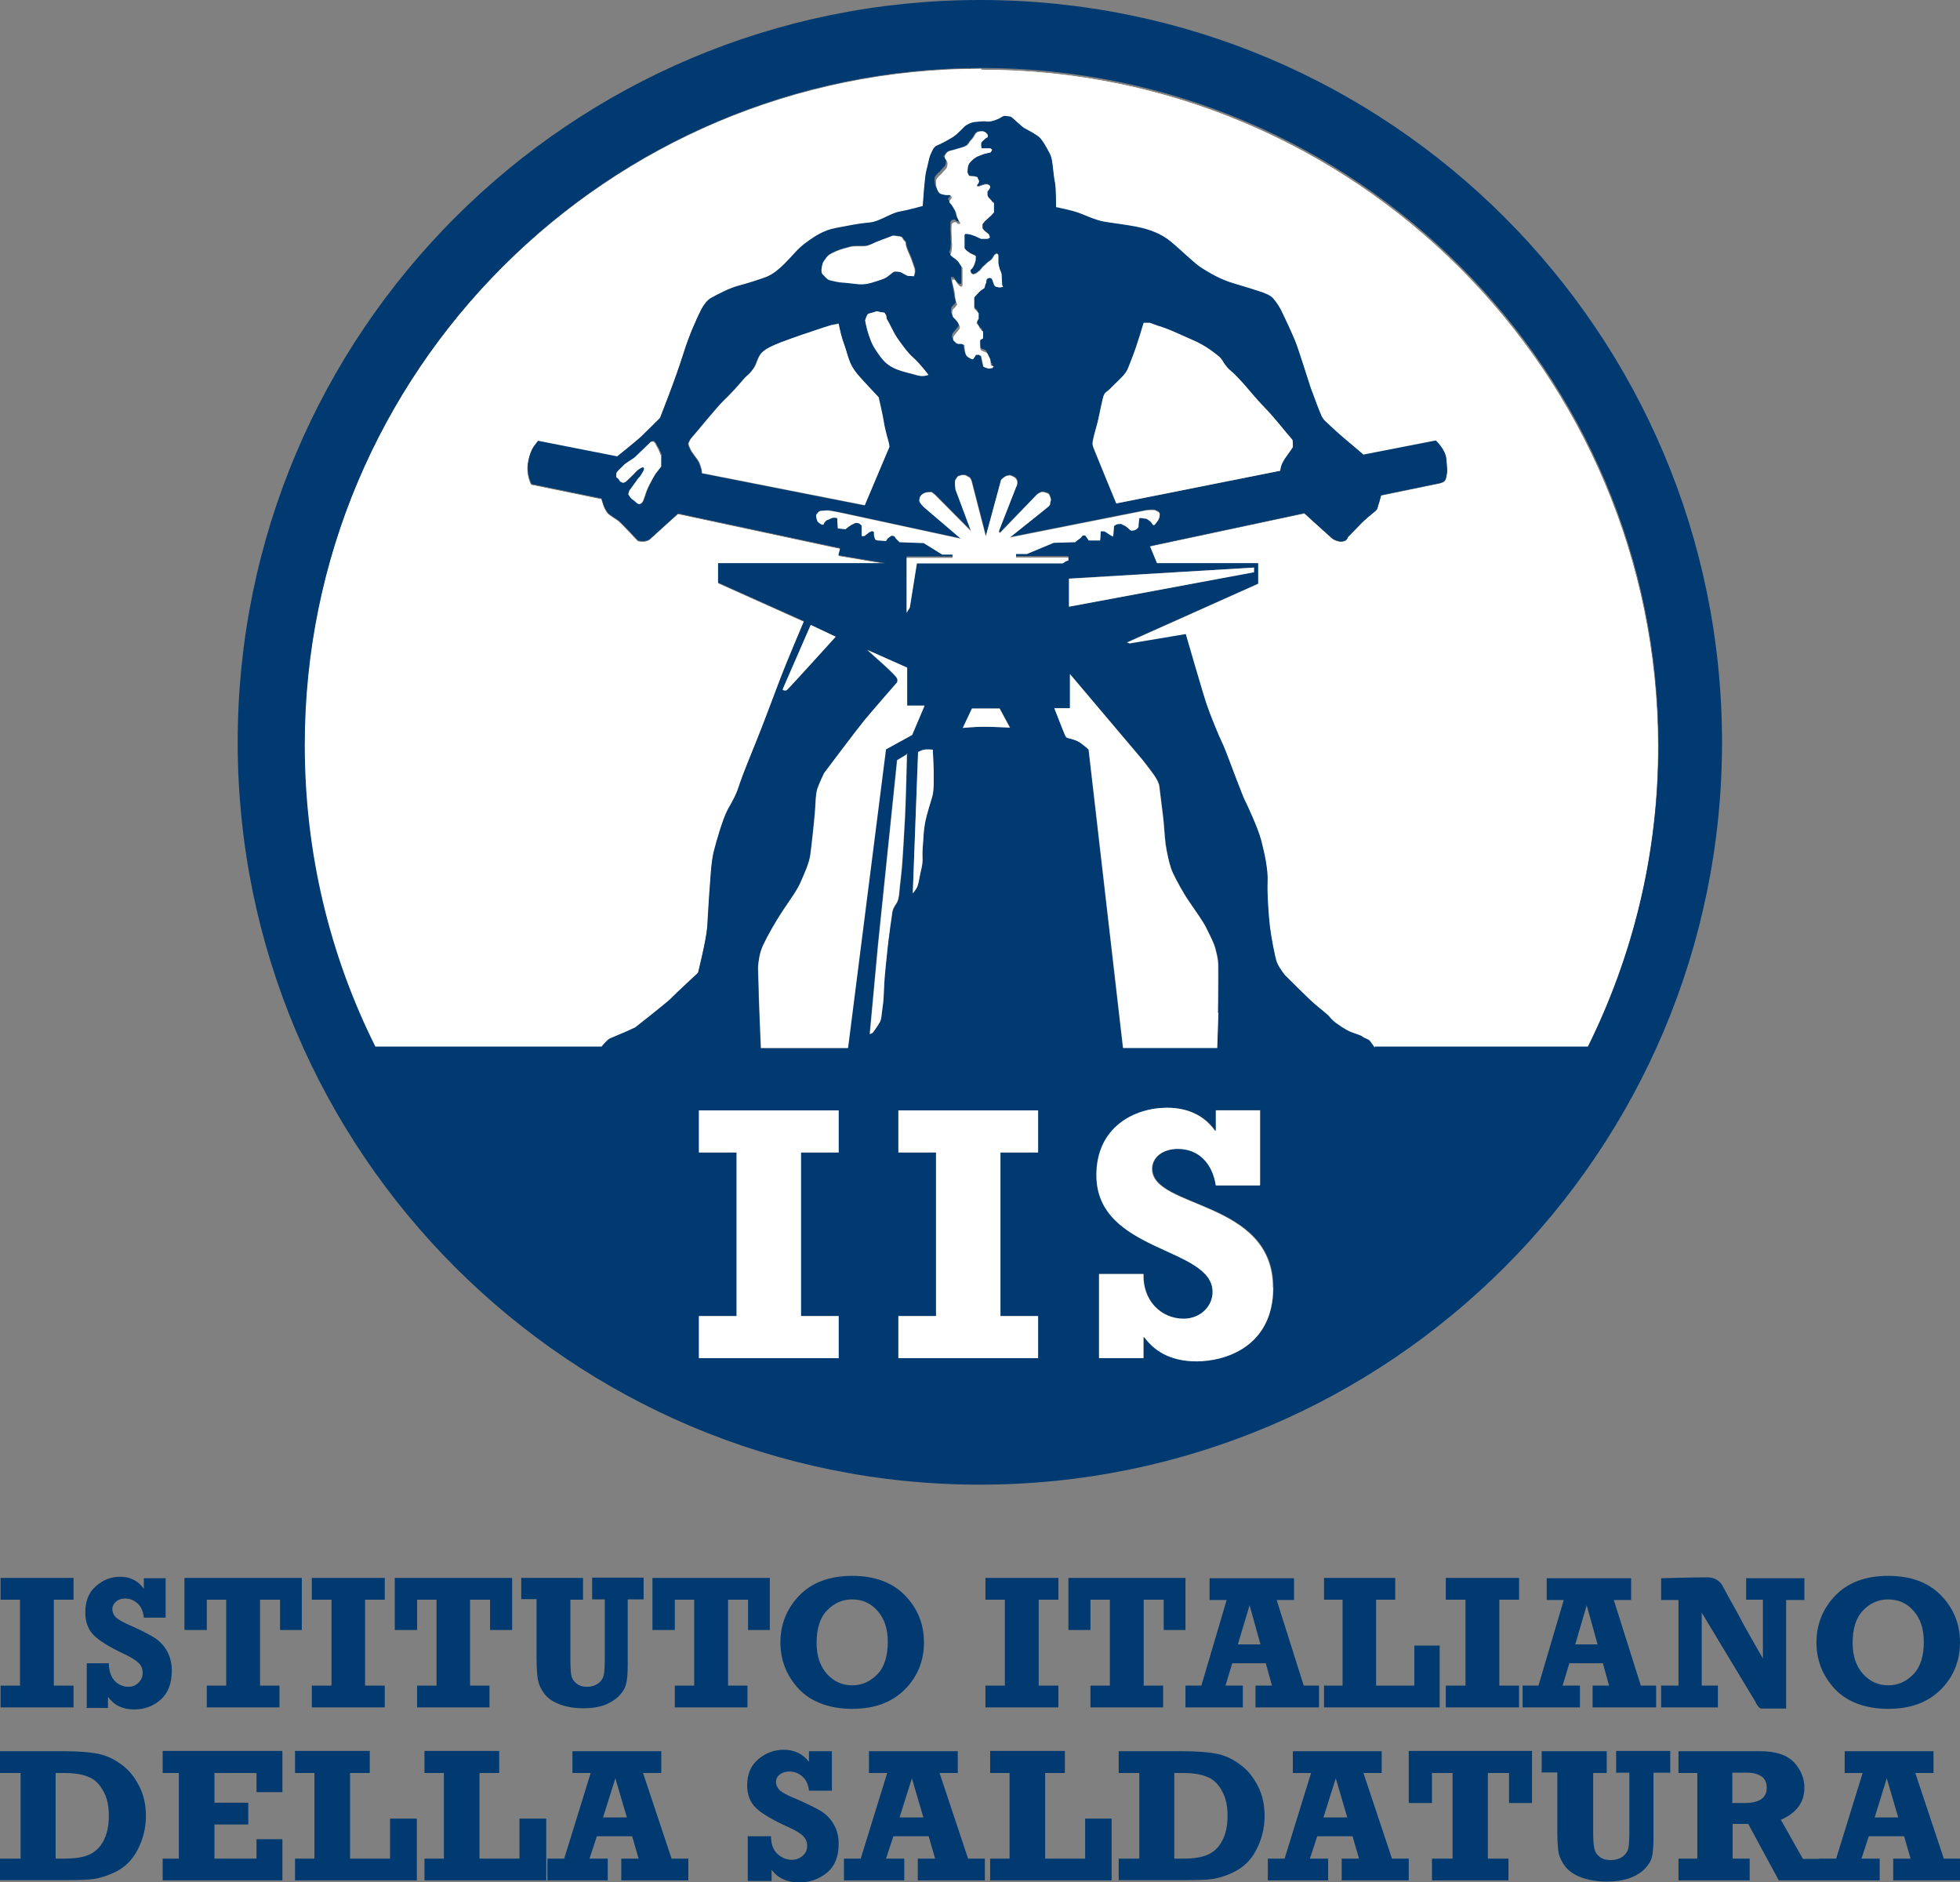 <svg xmlns="http://www.w3.org/2000/svg" id="Livello_2" data-name="Livello 2" viewBox="0 0 66.63 63.97"><rect x="0" y="0" width="66.63" height="63.97" fill="#808080" stroke="none"/><defs><style>      .cls-1 {        fill: #fff;      }      .cls-1, .cls-2 {        fill-rule: evenodd;      }      .cls-3, .cls-2 {        fill: #003a70;      }    </style></defs><g id="Livello_1-2" data-name="Livello 1"><polygon class="cls-3" points=".02 58.03 .02 57.29 .68 57.29 .68 54.37 .02 54.37 .02 53.63 2.5 53.63 2.5 54.37 1.83 54.37 1.83 57.29 2.5 57.29 2.5 58.03 .02 58.03"></polygon><path class="cls-3" d="M2.95,58.03v-1.5h.75c0,.27.08.48.21.61s.29.19.46.19c.14,0,.25-.05.34-.14.09-.09.14-.2.14-.33,0-.14-.04-.25-.14-.34-.09-.09-.26-.2-.5-.31-.51-.24-.86-.46-1.04-.65-.18-.19-.27-.44-.27-.76,0-.39.12-.68.36-.89.24-.21.51-.32.82-.32.35,0,.62.14.81.41v-.36h.74v1.34h-.74c-.02-.21-.09-.37-.21-.48-.12-.11-.26-.17-.42-.17-.12,0-.23.03-.31.1-.08.07-.13.15-.13.26,0,.09.03.18.1.26.07.08.27.2.61.34.33.15.57.28.75.39.17.12.31.27.41.46.1.19.15.4.15.65,0,.43-.13.76-.38.98-.25.22-.55.33-.9.33-.39,0-.68-.14-.89-.43v.38h-.75Z"></path><polygon class="cls-3" points="7.03 58.03 7.03 57.29 7.69 57.29 7.69 54.37 7.03 54.37 7.03 55.4 6.27 55.4 6.27 53.63 10.26 53.63 10.26 55.4 9.52 55.4 9.52 54.37 8.84 54.37 8.84 57.29 9.5 57.29 9.5 58.03 7.03 58.03"></polygon><polygon class="cls-3" points="10.6 58.03 10.6 57.29 11.27 57.29 11.27 54.37 10.6 54.37 10.6 53.63 13.08 53.63 13.08 54.37 12.41 54.37 12.41 57.29 13.08 57.29 13.08 58.03 10.6 58.03"></polygon><polygon class="cls-3" points="14.18 58.03 14.18 57.29 14.84 57.29 14.84 54.37 14.18 54.37 14.18 55.4 13.42 55.4 13.42 53.63 17.41 53.63 17.41 55.4 16.66 55.4 16.66 54.37 15.98 54.37 15.98 57.29 16.64 57.29 16.64 58.03 14.18 58.03"></polygon><path class="cls-3" d="M17.72,54.37v-.74h2.1v.74h-.43v1.99c0,.27.01.46.03.57.02.12.08.21.18.29s.21.11.36.11.27-.04.37-.11c.1-.07.16-.16.19-.27.03-.11.04-.33.04-.66v-1.93h-.43v-.74h1.75v.74h-.54v2.2c0,.3-.02.52-.05.65-.03.14-.1.27-.22.4-.11.13-.28.24-.49.33-.22.08-.46.12-.74.12-.32,0-.6-.05-.83-.14-.23-.09-.4-.21-.51-.36-.11-.15-.18-.3-.21-.45-.03-.15-.05-.41-.05-.77v-1.99h-.52Z"></path><polygon class="cls-3" points="22.94 58.03 22.94 57.29 23.6 57.29 23.6 54.37 22.94 54.37 22.94 55.4 22.18 55.4 22.18 53.63 26.17 53.63 26.17 55.4 25.43 55.4 25.43 54.37 24.75 54.37 24.75 57.29 25.41 57.29 25.41 58.03 22.94 58.03"></polygon><path class="cls-3" d="M28.97,53.56c.76,0,1.36.22,1.79.66.43.44.65.97.65,1.6s-.22,1.17-.65,1.6c-.44.44-1.03.66-1.79.66s-1.39-.23-1.81-.67c-.42-.45-.63-.98-.63-1.59s.22-1.16.65-1.6c.43-.44,1.03-.66,1.79-.66M28.97,54.36c-.34,0-.62.13-.86.38-.24.25-.35.62-.35,1.11,0,.43.12.78.35,1.04.23.26.52.39.86.39s.62-.13.86-.38c.24-.25.35-.62.35-1.1,0-.43-.11-.78-.34-1.04-.23-.27-.52-.4-.88-.4"></path><polygon class="cls-3" points="33.5 58.03 33.5 57.29 34.16 57.29 34.16 54.37 33.5 54.37 33.5 53.63 35.98 53.63 35.98 54.37 35.31 54.37 35.31 57.29 35.98 57.29 35.98 58.03 33.5 58.03"></polygon><polygon class="cls-3" points="37.07 58.03 37.07 57.29 37.73 57.29 37.73 54.37 37.07 54.37 37.07 55.4 36.32 55.4 36.32 53.63 40.3 53.63 40.3 55.4 39.56 55.4 39.56 54.37 38.88 54.37 38.88 57.29 39.54 57.29 39.54 58.03 37.07 58.03"></polygon><path class="cls-3" d="M44.84,57.29v.74h-2.16v-.74h.56l-.21-.76h-1.14l-.23.76h.59v.74h-1.95v-.74h.54l.86-2.91h-.58v-.74h2.87v.74h-.59l.92,2.91h.53ZM42.85,55.89l-.37-1.33-.4,1.33h.76Z"></path><polygon class="cls-3" points="45.01 58.03 45.01 57.29 45.64 57.29 45.64 54.37 45.01 54.37 45.01 53.63 47.43 53.63 47.43 54.37 46.78 54.37 46.78 57.29 48.08 57.29 48.08 55.93 48.94 55.93 48.94 58.03 45.01 58.03"></polygon><polygon class="cls-3" points="49.15 58.03 49.15 57.29 49.82 57.29 49.82 54.37 49.15 54.37 49.15 53.63 51.64 53.63 51.64 54.37 50.97 54.37 50.97 57.29 51.64 57.29 51.64 58.03 49.15 58.03"></polygon><path class="cls-3" d="M56.3,57.29v.74h-2.16v-.74h.56l-.21-.76h-1.14l-.23.76h.59v.74h-1.95v-.74h.54l.86-2.91h-.58v-.74h2.87v.74h-.59l.92,2.91h.52ZM54.31,55.89l-.37-1.33-.39,1.33h.76Z"></path><path class="cls-3" d="M59.36,53.63v.74h.57v2c-.09-.16-.2-.35-.32-.56-.22-.39-.33-.58-.37-.66-.21-.41-.45-.81-.66-1.21-.02-.05-.08-.16-.21-.24-.11-.07-.23-.09-.3-.09-.53,0-1.07.02-1.6.03v.74h.59v2.91h-.59v.74h1.93v-.74h-.55v-2.48c1.26,2.09,1.79,2.97,1.82,3.02,0,0,.02.04.04.08,0,0,.02.03.04.06.02.03.03.04.04.05.01.01.03.03.05.04.02.01.04.01.06.01.27,0,.55,0,.82,0v-3.69h.62v-.74h-1.97Z"></path><path class="cls-3" d="M64.19,53.56c.76,0,1.36.22,1.79.66.43.44.65.97.65,1.6s-.22,1.17-.65,1.6c-.44.44-1.03.66-1.79.66s-1.39-.23-1.81-.67c-.42-.45-.63-.98-.63-1.59s.22-1.16.65-1.6c.43-.44,1.03-.66,1.79-.66M64.19,54.36c-.34,0-.62.13-.86.38-.24.25-.35.62-.35,1.11,0,.43.12.78.35,1.04.23.26.52.39.86.39s.62-.13.86-.38c.24-.25.35-.62.35-1.1,0-.43-.11-.78-.34-1.04-.23-.27-.52-.4-.88-.4"></path><path class="cls-3" d="M0,63.91v-.74h.7v-2.91h-.7v-.74h2.19c.46,0,.83.03,1.11.08.28.05.55.17.81.36.26.18.46.43.62.74s.23.65.23,1.03c0,.31-.06.6-.16.87-.11.28-.24.5-.4.67-.16.17-.35.3-.58.4-.22.1-.43.16-.62.19-.19.03-.48.04-.87.04H0ZM1.9,63.17h.29c.35,0,.63-.04.83-.13.21-.09.37-.24.49-.46.12-.22.19-.5.19-.86s-.06-.62-.19-.85c-.13-.23-.29-.4-.51-.48-.21-.09-.49-.13-.82-.13h-.29v2.91Z"></path><polygon class="cls-3" points="5.53 63.91 5.53 63.17 6.08 63.17 6.08 60.26 5.53 60.26 5.53 59.51 9.6 59.51 9.6 60.91 8.72 60.91 8.72 60.26 7.29 60.26 7.29 61.27 8.44 61.27 8.44 62.01 7.29 62.01 7.29 63.17 8.72 63.17 8.72 62.51 9.6 62.51 9.6 63.91 5.53 63.91"></polygon><polygon class="cls-3" points="10.03 63.91 10.03 63.17 10.69 63.17 10.69 60.26 10.03 60.26 10.03 59.51 12.57 59.51 12.57 60.26 11.9 60.26 11.9 63.17 13.26 63.17 13.26 61.81 14.17 61.81 14.17 63.91 10.03 63.91"></polygon><polygon class="cls-3" points="14.43 63.91 14.43 63.17 15.09 63.17 15.09 60.26 14.43 60.26 14.43 59.51 16.97 59.51 16.97 60.26 16.3 60.26 16.3 63.17 17.66 63.17 17.66 61.81 18.57 61.81 18.57 63.91 14.43 63.91"></polygon><path class="cls-3" d="M23.4,63.17v.74h-2.28v-.74h.59l-.22-.76h-1.2l-.25.76h.62v.74h-2.05v-.74h.57l.9-2.91h-.62v-.74h3.02v.74h-.62l.97,2.91h.55ZM21.31,61.77l-.39-1.33-.42,1.33h.8Z"></path><path class="cls-3" d="M25.42,63.91v-1.5h.79c0,.27.08.48.23.61s.3.19.49.19c.14,0,.26-.05.36-.14.1-.09.15-.2.15-.33,0-.14-.05-.25-.14-.34s-.27-.2-.52-.31c-.53-.24-.9-.46-1.09-.65s-.29-.44-.29-.76c0-.39.13-.68.38-.89.25-.21.54-.32.86-.32.37,0,.65.14.86.41v-.36h.78v1.34h-.78c-.02-.21-.1-.37-.22-.48-.13-.11-.27-.17-.44-.17-.13,0-.24.03-.33.1-.09.07-.13.15-.13.26,0,.09.04.18.11.26s.29.2.64.34c.34.15.6.28.79.39.18.12.33.27.43.46.11.19.16.4.16.65,0,.43-.13.76-.4.98-.27.22-.58.33-.94.33-.41,0-.72-.14-.94-.43v.38h-.79Z"></path><path class="cls-3" d="M33.48,63.17v.74h-2.28v-.74h.59l-.22-.76h-1.2l-.25.76h.62v.74h-2.05v-.74h.57l.9-2.91h-.62v-.74h3.02v.74h-.62l.97,2.91h.55ZM31.39,61.77l-.39-1.33-.42,1.33h.8Z"></path><polygon class="cls-3" points="33.66 63.91 33.66 63.17 34.32 63.17 34.32 60.26 33.66 60.26 33.66 59.51 36.2 59.51 36.2 60.26 35.53 60.26 35.53 63.17 36.89 63.17 36.89 61.81 37.79 61.81 37.79 63.91 33.66 63.91"></polygon><path class="cls-3" d="M38.03,63.91v-.74h.7v-2.91h-.7v-.74h2.19c.46,0,.83.03,1.11.08.28.05.55.17.81.36.26.18.46.43.62.74s.23.65.23,1.03c0,.31-.06.6-.16.87-.11.28-.24.5-.4.67-.16.17-.35.3-.58.4-.22.1-.43.16-.62.19-.19.03-.48.04-.87.04h-2.33ZM39.93,63.17h.29c.35,0,.63-.04.83-.13.21-.09.37-.24.49-.46.12-.22.19-.5.19-.86s-.06-.62-.19-.85c-.12-.23-.29-.4-.51-.48-.21-.09-.49-.13-.82-.13h-.29v2.91Z"></path><path class="cls-3" d="M47.89,63.17v.74h-2.28v-.74h.59l-.22-.76h-1.2l-.25.76h.62v.74h-2.05v-.74h.57l.9-2.91h-.62v-.74h3.02v.74h-.62l.97,2.91h.55ZM45.8,61.77l-.39-1.33-.42,1.33h.8Z"></path><polygon class="cls-3" points="48.68 63.91 48.68 63.17 49.38 63.17 49.38 60.26 48.68 60.26 48.68 61.28 47.89 61.28 47.89 59.51 52.08 59.51 52.08 61.28 51.3 61.28 51.3 60.26 50.58 60.26 50.58 63.17 51.28 63.17 51.28 63.91 48.68 63.91"></polygon><path class="cls-3" d="M52.41,60.26v-.74h2.21v.74h-.46v1.99c0,.27.01.46.04.57.02.12.08.21.18.29.1.08.23.11.38.11s.29-.04.39-.11c.1-.07.17-.16.2-.27.03-.11.04-.33.04-.66v-1.93h-.45v-.74h1.84v.74h-.57v2.2c0,.3-.02.52-.05.65-.03.14-.11.27-.23.4-.12.13-.29.24-.52.33-.23.08-.49.12-.78.12-.34,0-.63-.05-.87-.14-.24-.09-.42-.21-.54-.36-.12-.15-.19-.3-.23-.45-.03-.15-.05-.41-.05-.77v-1.99h-.55Z"></path><path class="cls-3" d="M61.88,63.17v.74h-1.41l-1.04-1.92h-.53v1.18h.58v.74h-2.42v-.74h.64v-2.91h-.64v-.74h2.79c.53,0,.9.13,1.14.38.23.25.35.54.35.86,0,.5-.27.86-.8,1.09l.75,1.33h.6ZM58.89,61.28h.41c.51,0,.76-.17.76-.52,0-.17-.06-.3-.17-.38-.12-.08-.28-.13-.48-.13h-.52v1.03Z"></path><path class="cls-3" d="M66.63,63.17v.74h-2.27v-.74h.59l-.22-.76h-1.2l-.25.76h.62v.74h-2.05v-.74h.57l.9-2.91h-.61v-.74h3.02v.74h-.62l.97,2.91h.55ZM64.53,61.77l-.39-1.33-.41,1.33h.8Z"></path><path class="cls-1" d="M33.36,2.34c-12.71,0-23.01,10.3-23.01,23.01,0,3.68.86,7.16,2.4,10.25h7.69s.18-.23.29-.28c.11-.05.5-.21.5-.21l.35-.16s1.1-.86,1.22-.99c.12-.13.92-.87.92-.87,0,0,.28-1.13.32-1.55.03-.36.07-1.19.09-1.4.02-.21.04-.79.13-1.16.09-.36.31-1.13.49-1.46.18-.34.28-.5.4-.87.11-.33.44-1.14.58-1.48.14-.34.64-1.66.8-2.09.16-.43.8-1.94.8-1.94l-2.92-1.31v-.66h5.69l-1.6-.27.06-.24-5.51-1.18-.99.89s-.11.05-.2.05-.18-.02-.18-.02c0,0-.56-.6-.66-.68-.1-.08-.32-.2-.38-.28s-.1-.16-.13-.24c-.03-.08-.07-.23-.07-.23l-2.39-.49s-.17-.31-.12-.69c.05-.38.19-.58.19-.58l.15-.2,2.69.53s.65-.52.8-.66c.15-.14.66-.65.66-.65,0,0,.53-1.33.8-2.2.22-.7.47-1.21.54-1.36.07-.15.21-.43.4-.52.18-.09.61-.33.92-.41.32-.08.8-.24.96-.3.15-.06.33-.16.63-.46.29-.29.46-.52.74-.72.28-.2.6-.41.99-.48s.72-.15,1.17-.19c.34-.03.72-.32,1.01-.37.3-.05.79-.19.79-.19,0,0,.06-.98.12-1.2.06-.21.09-.43.14-.54.05-.11.1-.28.23-.33.13-.05.35-.17.53-.28.18-.11.37-.35.45-.4.08-.05.19-.1.27-.11.08-.01.32-.04.43-.02.11.02.3-.05.4-.09.09-.04.16-.11.22-.1.06.01.15,0,.22.04.07.04.36.33.47.39.11.05.41.2.52.33.11.12.22.33.28.45.06.11.08.15.11.3.03.15.06.57.1.74.04.17.04.85.04.85,0,0,.53.1.79.2.26.1.56.24.83.29.27.05.74.1,1.14.18.4.08.81.22,1.14.5.32.28.77.72,1.04.89.26.17.65.4,1.1.53.45.13.69.21.87.27.18.06.36.13.47.24.1.11.18.22.27.4.09.17.37.77.48,1.05.11.27.45,1.36.52,1.57.07.21.24.68.3.82.06.14.08.22.18.32.1.1.48.45.65.59.17.14.66.56.66.56l2.46-.48s.34.3.37.63c.03.33.04.4.02.48-.02.08-.02.2-.08.26-.06.06-.17.08-.17.08l-1.99.41s-.06.24-.09.32c-.03.07-.01.13-.1.21-.09.08-.37.29-.51.45-.14.15-.42.43-.42.43,0,0-.04.12-.12.14-.08.02-.13.03-.21.01-.08-.02-.16-.05-.22-.1-.06-.05-.94-.85-.94-.85l-5.25,1.12.24.58h3.44v.69l-4.47,2,.1.04,1.91-.31s.58,2.01.71,2.39c.13.38.42,1.09.53,1.31.11.22.5,1.3.57,1.46.07.16.13.35.19.47.06.12.46.96.57,1.4.11.44.23.97.21,1.38-.02.36.04,1.22.08,1.53.04.32.17,1.04.24,1.22.07.17.27.43.27.43,0,0,.84.85,1,.98.16.13.44.35.51.44.07.09.15.16.22.21s.28.21.47.29c.18.08.34.11.44.18.09.07.18.06.25.15.07.09.15.21.15.21h7.24c1.54-3.08,2.4-6.56,2.4-10.25,0-12.71-10.3-23.01-23.01-23.01"></path><path class="cls-1" d="M33.36,2.34c-12.71,0-23.01,10.3-23.01,23.01,0,3.68.86,7.16,2.4,10.25h7.69s.18-.23.29-.28c.11-.05.5-.21.5-.21l.35-.16s1.1-.86,1.22-.99c.12-.13.92-.87.92-.87,0,0,.28-1.13.32-1.55.03-.36.07-1.19.09-1.4.02-.21.04-.79.13-1.16.09-.36.31-1.13.49-1.46.18-.34.28-.5.4-.87.11-.33.44-1.14.58-1.48.14-.34.64-1.66.8-2.09.16-.43.8-1.94.8-1.94l-2.92-1.31v-.66h5.69l-1.6-.27.06-.24-5.51-1.18-.99.89s-.11.05-.2.05-.18-.02-.18-.02c0,0-.56-.6-.66-.68-.1-.08-.32-.2-.38-.28s-.1-.16-.13-.24c-.03-.08-.07-.23-.07-.23l-2.39-.49s-.17-.31-.12-.69c.05-.38.19-.58.19-.58l.15-.2,2.69.53s.65-.52.8-.66c.15-.14.66-.65.66-.65,0,0,.53-1.33.8-2.2.22-.7.47-1.21.54-1.36.07-.15.21-.43.4-.52.18-.09.61-.33.92-.41.32-.08.8-.24.96-.3.15-.06.33-.16.63-.46.29-.29.46-.52.74-.72.28-.2.6-.41.99-.48s.72-.15,1.17-.19c.34-.03.72-.32,1.01-.37.3-.05.79-.19.79-.19,0,0,.06-.98.12-1.2.06-.21.09-.43.14-.54.05-.11.1-.28.23-.33.13-.05.35-.17.53-.28.18-.11.37-.35.45-.4.08-.05.19-.1.27-.11.08-.01.32-.04.43-.02.11.02.3-.05.4-.09.09-.04.16-.11.22-.1.06.01.15,0,.22.04.07.04.36.33.47.39.11.05.41.2.52.33.11.12.22.33.28.45.06.11.08.15.11.3.03.15.06.57.1.74.04.17.04.85.04.85,0,0,.53.1.79.2.26.1.56.24.83.29.27.05.74.1,1.14.18.4.08.81.22,1.14.5.32.28.77.72,1.04.89.26.17.65.4,1.1.53.45.13.69.21.87.27.18.06.36.13.47.24.1.11.18.22.27.4.09.17.37.77.48,1.05.11.27.45,1.36.52,1.57.07.21.24.68.3.82.06.14.08.22.18.32.1.1.48.45.65.59.17.14.66.56.66.56l2.46-.48s.34.3.37.63c.03.33.04.4.02.48-.02.08-.02.2-.08.26-.06.06-.17.08-.17.08l-1.99.41s-.06.24-.09.32c-.03.07-.01.13-.1.21-.09.08-.37.29-.51.45-.14.15-.42.43-.42.43,0,0-.04.12-.12.14-.08.02-.13.03-.21.01-.08-.02-.16-.05-.22-.1-.06-.05-.94-.85-.94-.85l-5.25,1.12.24.58h3.44v.69l-4.47,2,.1.04,1.91-.31s.58,2.01.71,2.39c.13.38.42,1.09.53,1.31.11.22.5,1.3.57,1.46.07.16.13.35.19.47.06.12.46.96.57,1.4.11.44.23.97.21,1.38-.02.36.04,1.22.08,1.53.04.32.17,1.04.24,1.22.07.17.27.43.27.43,0,0,.84.85,1,.98.16.13.44.35.51.44.07.09.15.16.22.21s.28.21.47.29c.18.08.34.11.44.18.09.07.18.06.25.15.07.09.15.21.15.21h7.24c1.54-3.08,2.4-6.56,2.4-10.25,0-12.71-10.3-23.01-23.01-23.01"></path><path class="cls-2" d="M33.32,0C19.38,0,8.08,11.3,8.08,25.23s11.3,25.23,25.23,25.23,25.23-11.3,25.23-25.23S47.25,0,33.32,0M28.51,39.17h-1.28v5.56h1.28v1.43h-4.75v-1.43h1.28v-5.56h-1.28v-1.43h4.75v1.43ZM25.86,35.63s-.06-1.39-.07-1.75c0-.36-.04-.96-.02-1.09.02-.13.03-.36.17-.67.14-.3.42-.79.65-1.14.23-.35.49-.69.62-.99.13-.3.29-.64.33-.93.04-.29.14-1.21.16-1.5.02-.29.02-.57.08-.75.06-.18.23-.53.23-.53,0,0,1.08-1.44,1.39-1.82.31-.38,1.08-1.25,1.08-1.25,0,0,.05-.07,0-.16-.05-.09-.41-.42-.41-.42l-.59-.53,1.35.6v1.29h.58l-.42.99-.89.49-1.29,10.15h-2.96ZM26.61,23.42l.95-2.18.85.4s-1.61,1.78-1.65,1.81c-.05.03-.07.02-.11.01-.04,0-.03-.04-.03-.04M29.65,18.05l-.09.04-.17.13h-.09v-.36s-.08-.08-.12-.08-.07-.02-.11,0c-.04.03-.08.04-.12.06-.03.02-.09.06-.09.06l-.11.08-.26-.03-.03-.35s-.12-.03-.18,0c-.06.03-.19.08-.19.08l-.07.08-.03.07-.08-.02s-.1-.06-.12-.1c-.02-.04-.07-.2-.03-.24.03-.04.08-.1.12-.11.04,0,.19-.02.26-.02s.46.08.46.08l4.07.88-1.23-1.05s-.19-.17-.18-.25c0-.08.03-.15.08-.2.05-.04.13-.08.18-.08s.14-.02.17,0c.03.03.1.08.1.08l1.23,1.24-.53-1.42s-.04-.28,0-.33c.03-.05.07-.12.11-.13.04,0,.08-.03.13-.03s.1,0,.14.03c.03.03.09.03.12.08.03.04.05.11.05.11l.48,1.86.52-1.92s.11-.11.19-.13c.08-.02.11-.03.17,0,.06.03.1.04.14.08.03.04.06.09.05.16,0,.07-.04.13-.04.13l-.59,1.51.04.05,1.26-1.3s.13-.11.23-.08c.1.03.17.03.2.12.03.09.06.13.03.2-.03.07.02.09-.07.17-.08.08-1.31,1.05-1.31,1.05l4.63-.92s.24-.03.31,0,.15.06.15.13,0,.1-.03.16-.08.11-.08.11c0,0-.04.07-.08.07s-.06-.08-.14-.14c-.08-.05-.11-.08-.14-.08s-.14-.02-.14-.02h-.08l-.03.25s.02.06-.02.09c-.03.02-.1.08-.14.08s-.08.03-.14-.03c-.06-.06-.16-.14-.21-.15-.05-.02-.05-.05-.13-.04-.08,0-.13.03-.13.03l-.06.04-.03.36s-.12-.06-.17-.1c-.05-.04-.14-.08-.14-.08h-.07s-.05,0-.05,0l-.02.31h-.39s-.06-.08-.06-.08l-.06-.08h-.08s-.08.08-.08.08l-.11.08-.07.06-.73.02-.91.38h-.37v.12h1.78v.1s-.09.03-.09.03l-.1.07h-4.96l-.24,1.5-.11.18v-1.87h1.56v-.11h-.35l-.63-.39-.82-.02-.13-.13s-.03-.07-.07-.08-.06-.03-.09,0c-.04.02-.12.09-.12.09l-.05.08-.29-.02-.08-.03-.04-.14v-.12l-.07-.03ZM31.08,9.39s-.09-.01-.18-.01-.22-.11-.29-.13c-.07-.02-.19-.03-.23-.01-.04.02-.13.11-.25.18-.11.07-.35.13-.53.18-.17.05-.32.05-.44.04-.12-.01-.29-.04-.47-.05-.19-.01-.34-.05-.46-.08-.12-.03-.2-.15-.26-.21-.06-.06-.03-.25,0-.34.02-.09.05-.1.13-.22.08-.11.18-.15.34-.22.17-.07.36-.12.49-.15.12-.03.36-.01.49-.02.12-.01.29-.1.4-.14.11-.04.55-.21.55-.21,0,0,.13.01.24.03.1.02.08.08.15.14.07.06.03.08.06.18.03.1.05.15.11.28.06.13.12.32.17.46.05.15-.02.28-.02.28M31.57,12.74s-.11.04-.21.04-.13-.01-.61-.14c-.6-.17-.74-.39-.99-.76-.25-.37-.35-.99-.35-.99,0,0,.04-.14.08-.2.04-.05.15-.05.25-.09.09-.04.13,0,.19.01.06.01.14.02.14.02l.05.08s.02.06.02.1.04.08.1.2c.06.11.17.35.27.49.1.14.34.49.54.66.23.2.51.58.51.58M28.25,11.04c.07-.01.25-.05.25-.05,0,0,.04.21.08.36.04.14.05.19.11.36.06.16.13.45.21.63s.2.33.32.48c.12.14.63.68.63.68,0,0,.15.64.17.8.02.16.11.52.15.65.04.13.05.24.05.24l-.84,1.99-5.53-1.09s0-.13-.03-.18c-.02-.05-.04-.16-.1-.25-.06-.09-.23-.3-.26-.38-.03-.07-.09-.17-.06-.23.03-.06.05-.12.12-.19.07-.07.87-1.06,1.09-1.26.21-.2.57-.6.65-.7.08-.1.21-.19.26-.26.05-.07.11-.13.16-.25.05-.12.1-.32.25-.44.15-.12.26-.16.41-.23.14-.07.85-.32,1.13-.41.27-.09.7-.24.77-.25M32.09,5.37c-.03-.05.05-.16.09-.2.04-.03.09-.05.15-.06.06-.01.13-.04.21-.06.07-.02.17-.04.27-.09.1-.05.11-.14.19-.21.07-.07.14-.21.14-.21l.07-.06s.08-.02.16-.02.13.05.13.05l.06.07v.08s-.07.04-.07.04c0,0-.08.07-.13.12-.05.05-.01.22-.01.22h.3l.06.05-.05.09-.13.03-.11.03s-.1.04-.18.07c-.08.03-.2.12-.28.22-.08.09-.07.23-.08.29-.01.06.06.15.06.15,0,0,.06.01.11.01s.06,0,.13.02c.07.02.03.03.07.09.04.06.02.09,0,.13-.02.04-.04.04-.04.04v.07s.06-.01.06-.01c0,0,.07-.03.11-.04.04-.01.06-.02.11-.03.05-.01.07,0,.12.02.05.02.04.09.04.09l-.04.07-.05.06v.13s.03.07.03.07c0,0,.01,0,.06.06.05.06.03.02.05.06.02.04.08.07.08.07v.32s-.09.1-.09.1l-.22.2-.08.1v.14s.06.08.06.08c0,0,.08.07.13.11.05.04.05.13.05.13l-.08.04h-.22s-.2-.09-.2-.09l-.13-.05s-.12-.03-.18-.03-.05.06-.05.06v.43s.07.08.07.08c0,0,.07.05.11.08.04.03.13.06.19.09.05.03,0,.06.02.11.01.05-.03.13-.04.17-.01.04-.03.07-.05.11-.02.04-.09.1-.09.1l.02.1.07.05.1-.03.13-.1.1-.12.19-.17s.1-.06.13-.11c.03-.05.08-.13.08-.13l.08-.05.05.04v.1s0,.11,0,.17.05.23.05.23c0,0,.06.12.06.16s.02.36.02.36c0,0-.06.01-.1.02-.04.01-.09-.02-.13-.02-.04,0-.08-.07-.08-.07,0,0-.04-.17-.08-.21-.04-.03-.09-.03-.14,0-.05.03-.04.13-.04.13,0,0-.05.1-.05.15s-.07.08-.12.11c-.05.03-.24.25-.24.25v.38s.15.15.15.15v.19l-.04.07-.03.09s.08.08.09.13c.01.05.13.15.13.15v.23s-.1.06-.1.06c0,0,0,.25.01.3,0,.05.07.07.17.11.1.04.07.09.13.17.06.07.05.27.05.27l.1.04-.04.06-.12.02s-.13-.03-.17-.06c-.04-.03-.02-.11-.04-.16-.02-.05-.04-.2-.04-.2l-.08-.05h-.1s-.06.1-.09.14c-.03.04-.13-.03-.19-.06-.05-.03-.08-.08-.09-.13-.01-.05-.03-.2-.03-.2v-.08s-.1-.04-.1-.04h-.12s-.07-.03-.07-.03c0,0-.03-.04-.07-.07-.04-.03-.03-.08-.03-.08l.02-.09s.13-.16.18-.22c.05-.06.03-.1,0-.17-.03-.07-.12-.18-.17-.22-.05-.03-.06-.12-.06-.18s.02-.11.02-.11l.09-.09.06-.08s-.03-.06-.04-.1c-.01-.04-.02-.08-.03-.17-.01-.09-.04-.26-.06-.34-.02-.08-.04-.16-.04-.16v-.08s.09.01.09.01l.06.09s.05.09.12.13c.07.04.08-.03.08-.03v-.6s-.06-.06-.12-.17c-.06-.1-.18-.16-.26-.23-.07-.06,0-.08.01-.17.01-.09.02-.2.01-.27-.01-.07,0-.14-.01-.27-.01-.14,0-.36,0-.36l.04-.06s.05-.02.09-.02.08.06.08.06h.08s.01-.06-.03-.09c-.04-.03-.02-.05-.06-.11-.04-.06-.02-.14-.07-.23-.05-.08-.08-.13-.12-.2-.04-.06-.09-.09-.09-.13s.07-.07.08-.13c.01-.06-.06-.09-.06-.09h-.14s-.1,0-.17-.04-.1-.1-.14-.18c-.03-.07-.03-.2-.03-.26s.07-.14.14-.2c.07-.05.09-.11.17-.18.07-.06.08-.15.08-.22s-.06-.12-.09-.18M37.16,14.92c.02-.11.11-.41.15-.57.04-.16.16-.8.21-.91.05-.11.14-.13.24-.24.1-.11.35-.33.46-.47s.13-.23.28-.61c.15-.38.37-1.13.37-1.13h.21s.2.08.43.15c.22.07.54.22,1,.42.46.19.76.44.9.55.14.11.16.2.22.28.06.08.11.15.22.24.11.09.24.23.38.38.13.14.44.53.76.86.33.34.8.94.89,1.04.09.09.06.11.06.11v.18s-.14.21-.21.3c-.07.09-.14.22-.17.29-.03.07-.05.21-.05.21l-5.57,1.11s-.71-1.72-.77-1.88c-.06-.16-.03-.21-.01-.33M42.63,19.29v.15l-6.29,1.18v-.96l6.29-.37ZM34.33,24.73s-.59-.03-.89-.03-.71.04-.71.04l.32-.66h.94l.35.65ZM31.36,29.14c.01.24-.03.34-.07.53-.04.19-.06.34-.1.45-.04.11-.16.24-.16.24l.18-4.8s.11-.06.2-.08c.09-.02.3,0,.3,0,0,0,.03.58.03.76s.02.6-.05.84c-.07.24-.19.62-.23.82s-.06.38-.07.59c-.01.21-.04.41-.03.65M30.33,30.97c-.02.12-.14.99-.17,1.29-.03.29-.1.95-.11,1.19-.01.24-.02.58-.06.82-.04.24-.02.35-.1.49-.08.14-.23.34-.23.34l-.1.05.28-3.03.65-6.29.35-.21s-.04,1.72-.07,2.21c-.03.5-.08,1.5-.12,1.83-.04.33-.08.76-.08.76,0,0-.02.16-.06.24-.04.08-.14.19-.16.32M35.29,39.17h-1.28v5.56h1.28v1.43h-4.75v-1.43h1.28v-5.56h-1.28v-1.43h4.75v1.43ZM36.63,25.19c-.15-.07-.35-.11-.35-.11,0,0-.04-.02-.07-.08-.03-.06-.36-.93-.36-.93h.53v-1.16l2.47,2.92s.31.38.4.53c.09.14.15.24.17.38.02.13.09.77.12.98.03.2.06.75.09.97.03.22.13.74.25.99.12.25.35.67.55.96.2.29.5.72.58.89.08.17.26.5.31.7.05.2.09.33.1.54.01.21,0,1.38-.01,1.64,0,.26-.04,1.2-.04,1.2h-3.2l-1.17-10.14s-.22-.21-.38-.28M40.7,46.27c-.79,0-1.39-.27-1.79-.82h-.03v.71h-1.51v-2.86h1.51c-.03.9.59,1.52,1.37,1.52.54,0,.99-.4.99-.91,0-1.54-3.95-1.33-3.95-3.97,0-1.64,1.3-2.29,2.4-2.29.7,0,1.26.26,1.63.78h.03v-.7h1.5v2.55h-1.5c-.12-.77-.6-1.24-1.29-1.24-.51,0-.88.28-.88.68,0,1.36,4.11,1.05,4.11,4.03,0,2.01-1.64,2.5-2.59,2.5M46.73,35.6s-.08-.12-.15-.21c-.07-.09-.16-.08-.25-.15-.09-.07-.25-.1-.44-.18-.18-.08-.4-.24-.47-.29-.07-.05-.15-.12-.22-.21-.07-.09-.35-.3-.51-.44-.16-.13-1.01-.98-1.01-.98,0,0-.2-.25-.27-.43-.07-.17-.2-.9-.24-1.22-.04-.32-.1-1.17-.08-1.53.02-.41-.1-.94-.21-1.38-.11-.44-.51-1.28-.57-1.4-.06-.12-.12-.3-.19-.47-.07-.16-.46-1.24-.57-1.46-.11-.22-.4-.93-.53-1.31-.13-.38-.71-2.39-.71-2.39l-1.91.32-.1-.04,4.47-2v-.69h-3.44l-.24-.58,5.25-1.12s.88.8.94.85c.06.05.14.08.22.1.08.02.13.01.21-.01.08-.02.12-.14.12-.14,0,0,.27-.27.42-.43.14-.15.42-.37.51-.45.09-.08.07-.14.1-.21.03-.07.09-.32.09-.32l1.99-.41s.11-.02.17-.08c.06-.06.06-.18.08-.26.02-.08,0-.15-.02-.48-.03-.33-.36-.63-.36-.63l-2.46.48s-.49-.42-.66-.56c-.17-.14-.55-.49-.65-.59-.1-.1-.12-.18-.18-.32-.06-.14-.23-.61-.31-.82-.07-.21-.41-1.3-.52-1.57-.11-.27-.39-.87-.48-1.05-.09-.17-.17-.28-.27-.4-.1-.11-.28-.18-.47-.24-.18-.06-.43-.14-.87-.27-.45-.13-.83-.36-1.1-.53-.26-.17-.71-.62-1.04-.89-.32-.27-.74-.42-1.14-.5-.4-.08-.86-.13-1.14-.18-.27-.05-.57-.19-.83-.29-.26-.1-.79-.2-.79-.2,0,0,0-.68-.04-.85-.04-.17-.07-.59-.1-.74-.03-.15-.05-.19-.11-.3-.06-.11-.17-.32-.28-.45-.11-.12-.41-.27-.52-.33-.11-.05-.4-.35-.47-.39-.07-.04-.16-.03-.22-.04-.06-.01-.13.06-.22.1-.09.04-.28.11-.4.09-.11-.02-.35.01-.43.02-.08.01-.19.06-.27.11-.08.05-.26.28-.45.4-.18.11-.4.23-.53.28-.13.05-.18.21-.23.32-.05.11-.08.32-.14.54-.06.21-.12,1.2-.12,1.2,0,0-.5.14-.79.19-.3.05-.68.34-1.01.37-.45.04-.78.12-1.17.19-.38.07-.7.27-.98.48-.29.2-.45.43-.74.72-.29.29-.48.4-.63.46-.15.06-.64.22-.95.3s-.74.31-.92.41c-.18.09-.33.36-.4.52-.07.15-.32.66-.54,1.36-.27.87-.8,2.2-.8,2.2,0,0-.51.51-.66.65-.15.14-.8.66-.8.66l-2.69-.53-.15.2s-.14.2-.19.58c-.05.38.12.69.12.69l2.38.49s.04.15.07.23c.03.08.08.16.13.24.05.08.27.2.38.28.1.08.66.68.66.68,0,0,.09.02.18.02s.2-.05.2-.05l.98-.89,5.51,1.18-.06.24,1.6.27h-5.69v.66l2.92,1.31s-.64,1.51-.8,1.94c-.16.43-.66,1.75-.8,2.09-.14.35-.47,1.15-.58,1.48-.12.38-.21.54-.4.87-.18.33-.4,1.1-.49,1.46-.09.37-.11.94-.13,1.16-.02.21-.07,1.05-.09,1.4-.03.43-.31,1.55-.31,1.55,0,0-.8.74-.92.87s-1.22.99-1.22.99l-.35.16s-.39.16-.5.21c-.11.05-.29.28-.29.28h-7.69c-1.54-3.08-2.4-6.56-2.4-10.25,0-12.71,10.3-23.01,23.01-23.01s23.01,10.3,23.01,23.01c0,3.68-.87,7.16-2.4,10.25h-7.24ZM21.89,15.87s-.04,0-.07.02c-.04.02-.14.08-.19.14s-.33.33-.36.35c-.03.01-.04.01-.07.02-.03,0-.04-.02-.07-.03-.03-.01-.05-.05-.08-.09-.03-.04-.07-.08-.07-.08,0,0,0-.04,0-.09s.02-.07.06-.12c.04-.05.13-.12.2-.2.07-.08.32-.21.38-.27.06-.06.53-.51.53-.51,0,0,.05-.02.07-.02.03,0,.06.05.08.07.02.03.04.09.07.13.03.04.12.26.12.26v.4s-.14.18-.18.23c-.04.05-.18.31-.21.37-.03.05-.1.21-.12.27-.02.06-.07.22-.1.29-.03.07-.07.1-.11.11-.04.01-.08-.01-.11-.04s-.13-.11-.16-.13c-.03-.02-.11-.13-.12-.16,0-.03.03-.12.03-.12l.24-.33s.08-.12.11-.14c.03-.02.15-.24.15-.24v-.05s-.02-.04-.02-.04Z"></path><path class="cls-1" d="M43.28,43.77c0,2.01-1.64,2.5-2.59,2.5-.79,0-1.39-.27-1.79-.82h-.03v.71h-1.51v-2.86h1.51c-.03.9.59,1.52,1.37,1.52.54,0,.98-.4.98-.91,0-1.54-3.95-1.33-3.95-3.97,0-1.64,1.3-2.29,2.4-2.29.7,0,1.26.26,1.63.78h.03v-.69h1.5v2.55h-1.5c-.12-.77-.6-1.24-1.29-1.24-.51,0-.88.28-.88.68,0,1.36,4.11,1.05,4.11,4.03"></path><polygon class="cls-1" points="34.01 39.17 34.01 44.73 35.29 44.73 35.29 46.16 30.54 46.16 30.54 44.73 31.82 44.73 31.82 39.17 30.54 39.17 30.54 37.74 35.29 37.74 35.29 39.17 34.01 39.17"></polygon><polygon class="cls-1" points="27.23 39.17 27.23 44.73 28.51 44.73 28.51 46.16 23.76 46.16 23.76 44.73 25.04 44.73 25.04 39.17 23.76 39.17 23.76 37.74 28.51 37.74 28.51 39.17 27.23 39.17"></polygon><path class="cls-1" d="M31.43,23.99l-.42.99-.89.49-1.29,10.15h-2.96s-.06-1.39-.07-1.75c0-.36-.04-.96-.02-1.09.02-.13.03-.37.17-.67.14-.3.42-.79.65-1.14.23-.35.49-.69.62-.99.13-.3.29-.64.33-.93.04-.29.14-1.21.16-1.5.02-.29.02-.57.08-.75.06-.18.23-.53.23-.53,0,0,1.08-1.44,1.39-1.82.32-.38,1.08-1.25,1.08-1.25,0,0,.05-.07,0-.16-.05-.09-.41-.42-.41-.42l-.59-.53,1.35.6v1.29h.58Z"></path><path class="cls-1" d="M30.83,25.61s-.04,1.72-.07,2.21c-.03.5-.08,1.5-.12,1.83-.04.33-.08.76-.08.76,0,0-.02.16-.06.24-.04.08-.14.19-.16.32-.02.12-.14.99-.17,1.29-.03.29-.1.94-.11,1.19-.01.24-.02.58-.06.82-.04.24-.02.35-.1.49-.08.14-.23.34-.23.34l-.1.05.28-3.02.65-6.29.35-.21Z"></path><path class="cls-1" d="M31.69,27.08c-.07.24-.19.62-.23.82-.04.2-.06.38-.07.59-.01.21-.04.41-.03.65.01.24-.03.34-.07.53-.04.19-.06.34-.1.45-.04.11-.16.24-.16.24l.18-4.8s.11-.06.2-.08c.09-.02.3,0,.3,0,0,0,.03.58.03.76s.02.6-.05.84"></path><path class="cls-1" d="M34.33,24.73s-.59-.03-.89-.03-.71.04-.71.04l.31-.66h.94l.35.65Z"></path><path class="cls-1" d="M41.42,34.42c-.01.26-.04,1.2-.04,1.2h-3.2l-1.17-10.14s-.22-.21-.38-.29c-.15-.07-.35-.11-.35-.11,0,0-.04-.02-.07-.08-.03-.06-.37-.93-.37-.93h.53v-1.16l2.47,2.92s.3.39.4.53c.09.14.15.24.17.38s.09.77.12.97.06.75.09.97c.03.22.13.74.25.99.12.25.34.67.55.97.2.29.5.72.58.89.08.17.26.5.31.7.05.2.09.33.1.54,0,.21,0,1.38-.01,1.65"></path><path class="cls-1" d="M39.38,17.67c-.04.06-.08.11-.08.11,0,0-.04.07-.08.07s-.06-.08-.13-.14c-.08-.05-.11-.08-.14-.08s-.14-.02-.14-.02h-.08l-.03.25s.02.06-.02.09c-.03.03-.1.08-.14.08s-.08.03-.14-.03c-.06-.06-.16-.14-.21-.15-.05-.02-.05-.05-.13-.04-.08,0-.13.03-.13.03l-.06.04-.03.36s-.12-.06-.17-.1c-.05-.04-.13-.08-.13-.08h-.07s-.05,0-.05,0l-.02.31h-.39s-.06-.09-.06-.09l-.06-.08h-.08s-.08.09-.08.09l-.11.08-.07.06-.73.02-.91.38h-.37v.12h1.78v.1s-.09.03-.09.03l-.1.07h-4.96l-.24,1.5-.11.18v-1.87h1.56v-.11h-.35l-.63-.39-.82-.03-.13-.13s-.03-.07-.07-.08c-.04,0-.06-.03-.09,0-.04.02-.12.09-.12.09l-.05.08-.29-.02-.08-.03-.04-.14v-.12l-.07-.03-.09.04-.17.13h-.09v-.36s-.08-.08-.12-.08-.07-.02-.11,0c-.04.02-.08.04-.12.06-.03.02-.09.06-.09.06l-.11.09-.26-.03-.02-.35s-.12-.03-.18,0c-.06.03-.19.08-.19.08l-.07.08-.03.07-.08-.02s-.1-.06-.12-.1c-.02-.04-.07-.2-.03-.24.03-.04.08-.1.12-.11.04,0,.19-.02.25-.02s.46.08.46.08l4.07.88-1.23-1.05s-.19-.17-.18-.25c0-.08.03-.15.08-.19.05-.04.13-.08.18-.08s.14-.02.17,0c.03.03.1.08.1.08l1.23,1.24-.53-1.42s-.04-.28,0-.33c.03-.05.07-.12.11-.13.04,0,.08-.03.13-.03s.1,0,.14.03c.03.03.09.03.12.08.03.04.05.11.05.11l.48,1.86.52-1.92s.11-.11.19-.13c.08-.02.11-.03.17,0,.06.03.1.04.14.09.03.04.06.09.05.16,0,.07-.04.13-.04.13l-.59,1.51.04.05,1.26-1.31s.13-.11.23-.08c.1.03.17.03.2.12.03.08.06.13.03.2-.03.07.02.09-.07.17-.09.08-1.31,1.05-1.31,1.05l4.63-.92s.24-.03.31,0c.07.04.15.06.15.13s0,.1-.03.16"></path><polygon class="cls-1" points="42.63 19.29 42.63 19.45 36.34 20.62 36.34 19.67 42.63 19.29"></polygon><path class="cls-1" d="M28.41,21.64s-1.61,1.78-1.66,1.81c-.05.03-.07.02-.11.01-.04,0-.03-.04-.03-.04l.95-2.18.85.4Z"></path><path class="cls-1" d="M22.47,15.46v.4s-.14.18-.18.23c-.04.05-.18.31-.21.37-.03.05-.1.21-.12.27s-.07.22-.1.29c-.03.07-.07.1-.11.11-.04.01-.08-.01-.11-.04-.03-.03-.13-.11-.16-.13-.03-.02-.11-.13-.12-.16,0-.03.03-.12.03-.12l.24-.33s.08-.12.11-.14.15-.24.15-.24v-.05s-.02-.04-.02-.04c0,0-.04,0-.07.02-.04.02-.14.08-.19.14-.05.06-.33.33-.36.35-.03.01-.04.01-.07.02-.03,0-.04-.02-.07-.03-.03,0-.05-.05-.08-.09-.03-.04-.08-.07-.08-.07,0,0,0-.04,0-.1s.02-.07.06-.12c.04-.05.13-.12.2-.2.07-.07.32-.21.38-.27.06-.06.53-.51.53-.51,0,0,.05-.02.07-.02.03,0,.06.05.08.07.02.03.04.09.07.13.03.04.12.27.12.27"></path><path class="cls-1" d="M31.08,9.39s-.09-.01-.18-.01-.22-.11-.29-.13c-.07-.02-.19-.03-.23-.01-.04.02-.13.11-.25.19-.11.07-.35.13-.53.19-.18.05-.32.05-.44.04-.12-.01-.29-.04-.47-.05-.19-.01-.34-.05-.47-.08-.12-.03-.19-.15-.26-.21-.06-.06-.03-.25,0-.34.02-.09.05-.1.13-.22.08-.11.18-.14.34-.22.17-.07.36-.12.48-.15.12-.03.36-.01.49-.02s.29-.1.4-.15c.11-.04.55-.21.55-.21,0,0,.13.01.24.03.1.02.08.08.15.15.07.06.03.08.06.18.03.1.05.15.11.28.06.13.12.32.17.46.05.14-.02.28-.02.28"></path><path class="cls-1" d="M31.57,12.74s-.11.04-.21.04-.13-.01-.61-.14c-.6-.16-.74-.39-.99-.76-.25-.37-.35-.99-.35-.99,0,0,.04-.14.08-.2.04-.05.15-.05.25-.09.09-.04.13,0,.2.01.06,0,.13.02.13.02l.05.08s.02.06.02.1c0,.04.04.08.1.2.06.11.17.35.27.49.1.14.34.49.54.66.23.2.51.58.51.58"></path><path class="cls-1" d="M34.1,9.75s-.06.01-.1.02c-.04.01-.09-.02-.13-.02s-.08-.07-.08-.07c0,0-.04-.17-.08-.21-.04-.03-.09-.03-.14,0-.05.03-.04.13-.04.13,0,0-.05.1-.05.15s-.07.08-.12.11c-.05.03-.24.25-.24.25v.38s.15.15.15.15v.19l-.04.07-.03.09s.08.08.09.13c0,.05.13.15.13.15v.23s-.1.06-.1.06c0,0,0,.25.01.3,0,.05.07.07.17.11.1.04.07.09.13.17.06.07.05.27.05.27l.1.04-.04.06-.12.02s-.13-.03-.18-.06c-.04-.03-.02-.11-.04-.16-.02-.05-.04-.2-.04-.2l-.08-.05h-.1s-.06.1-.09.14c-.03.04-.13-.03-.18-.06-.05-.03-.08-.08-.09-.13-.01-.05-.03-.2-.03-.2v-.08s-.1-.04-.1-.04h-.12s-.07-.03-.07-.03c0,0-.03-.04-.07-.07-.04-.03-.03-.08-.03-.08l.02-.09s.13-.15.18-.22c.05-.06.03-.1,0-.17s-.12-.18-.17-.22c-.05-.03-.06-.12-.06-.18s.02-.11.02-.11l.09-.09.06-.08s-.03-.06-.04-.1c-.01-.04-.02-.08-.03-.17,0-.09-.04-.26-.06-.34-.02-.08-.04-.16-.04-.16v-.08s.09.01.09.01l.06.09s.05.09.12.13c.07.04.08-.03.08-.03v-.6s-.06-.06-.12-.17c-.06-.1-.18-.16-.26-.23-.07-.06,0-.08.01-.17.01-.09.02-.2.01-.27-.01-.07,0-.13-.01-.27-.01-.14,0-.36,0-.36l.04-.06s.05-.02.09-.02.08.06.08.06h.08s.01-.06-.03-.09c-.04-.03-.02-.05-.06-.11-.04-.06-.02-.14-.07-.23-.05-.08-.08-.13-.12-.2-.04-.06-.09-.09-.09-.13s.07-.07.08-.13c.01-.06-.06-.09-.06-.09h-.13s-.1-.01-.18-.04c-.07-.03-.1-.1-.13-.18-.03-.07-.03-.2-.03-.26s.07-.14.14-.2c.07-.05.09-.11.17-.18.07-.06.08-.15.08-.22s-.06-.12-.09-.18c-.03-.05.05-.16.09-.2.04-.03.09-.05.15-.06.06-.01.13-.04.21-.06.07-.02.17-.04.27-.09.1-.05.11-.14.19-.21.07-.07.14-.21.14-.21l.07-.06s.08-.02.15-.02.13.05.13.05l.06.07v.08s-.07.04-.07.04c0,0-.08.07-.13.12-.05.05-.01.22-.01.22h.3l.06.05-.05.09-.14.03-.11.03s-.1.04-.18.07c-.08.03-.2.12-.28.22-.08.09-.07.23-.08.29-.01.06.06.16.06.16,0,0,.06.01.11.01s.06,0,.13.02c.07.02.03.03.07.09.04.06.02.09,0,.13-.02.04-.04.04-.04.04v.07s.06,0,.06,0c0,0,.07-.03.11-.04.04-.01.06-.02.11-.03.05-.01.07,0,.12.02.05.02.04.09.04.09l-.04.07-.05.06v.13s.03.07.03.07c0,0,0,0,.06.06.05.06.03.02.05.06.02.04.08.07.08.07v.32s-.09.1-.09.1l-.22.2-.08.1v.14s.06.08.06.08c0,0,.08.07.14.11.05.04.05.13.05.13l-.08.04h-.22s-.19-.09-.19-.09l-.14-.05s-.12-.03-.18-.03-.05.06-.05.06v.43s.07.08.07.08c0,0,.07.05.11.08.04.03.13.06.18.09.05.03.01.06.02.11.01.05-.03.13-.04.17-.01.04-.03.07-.05.11-.02.04-.09.1-.09.1l.02.1.07.05.1-.03.13-.1.1-.12.18-.17s.1-.06.14-.11c.03-.05.08-.13.08-.13l.08-.05.05.04v.1s0,.11,0,.17.05.23.05.23c0,0,.06.12.06.17s.02.36.02.36"></path><path class="cls-1" d="M30.24,15.18l-.84,1.99-5.53-1.09s-.01-.13-.03-.18c-.02-.05-.04-.16-.1-.25-.06-.09-.23-.3-.26-.38-.03-.07-.09-.17-.06-.23.03-.06.05-.12.12-.19.07-.07.87-1.06,1.09-1.26s.57-.6.65-.7c.08-.1.21-.19.26-.26.05-.07.11-.13.16-.25.05-.12.1-.32.25-.44.15-.12.26-.16.41-.23s.85-.32,1.13-.41.7-.24.77-.25c.07,0,.25-.05.25-.05,0,0,.04.21.08.36.04.14.05.19.11.35s.13.45.21.63c.08.18.2.34.33.48.12.14.63.68.63.68,0,0,.15.64.17.8.02.16.11.52.15.65.04.13.05.24.05.24"></path><path class="cls-1" d="M43.95,15.02v.18s-.14.21-.21.3c-.07.09-.14.22-.17.29-.03.07-.05.21-.05.21l-5.57,1.11s-.71-1.72-.77-1.88c-.06-.16-.03-.21-.01-.33.02-.11.11-.41.15-.57s.16-.8.21-.91c.05-.11.14-.13.24-.24.1-.11.35-.33.46-.47.11-.13.13-.23.28-.61.15-.38.37-1.13.37-1.13h.21s.2.08.43.15c.22.07.54.22.99.42.46.19.76.44.9.55.14.11.16.2.22.28.06.08.11.15.22.24.11.09.24.23.38.38.13.14.44.53.76.86.33.33.8.94.89,1.03.09.09.06.11.06.11"></path></g></svg>